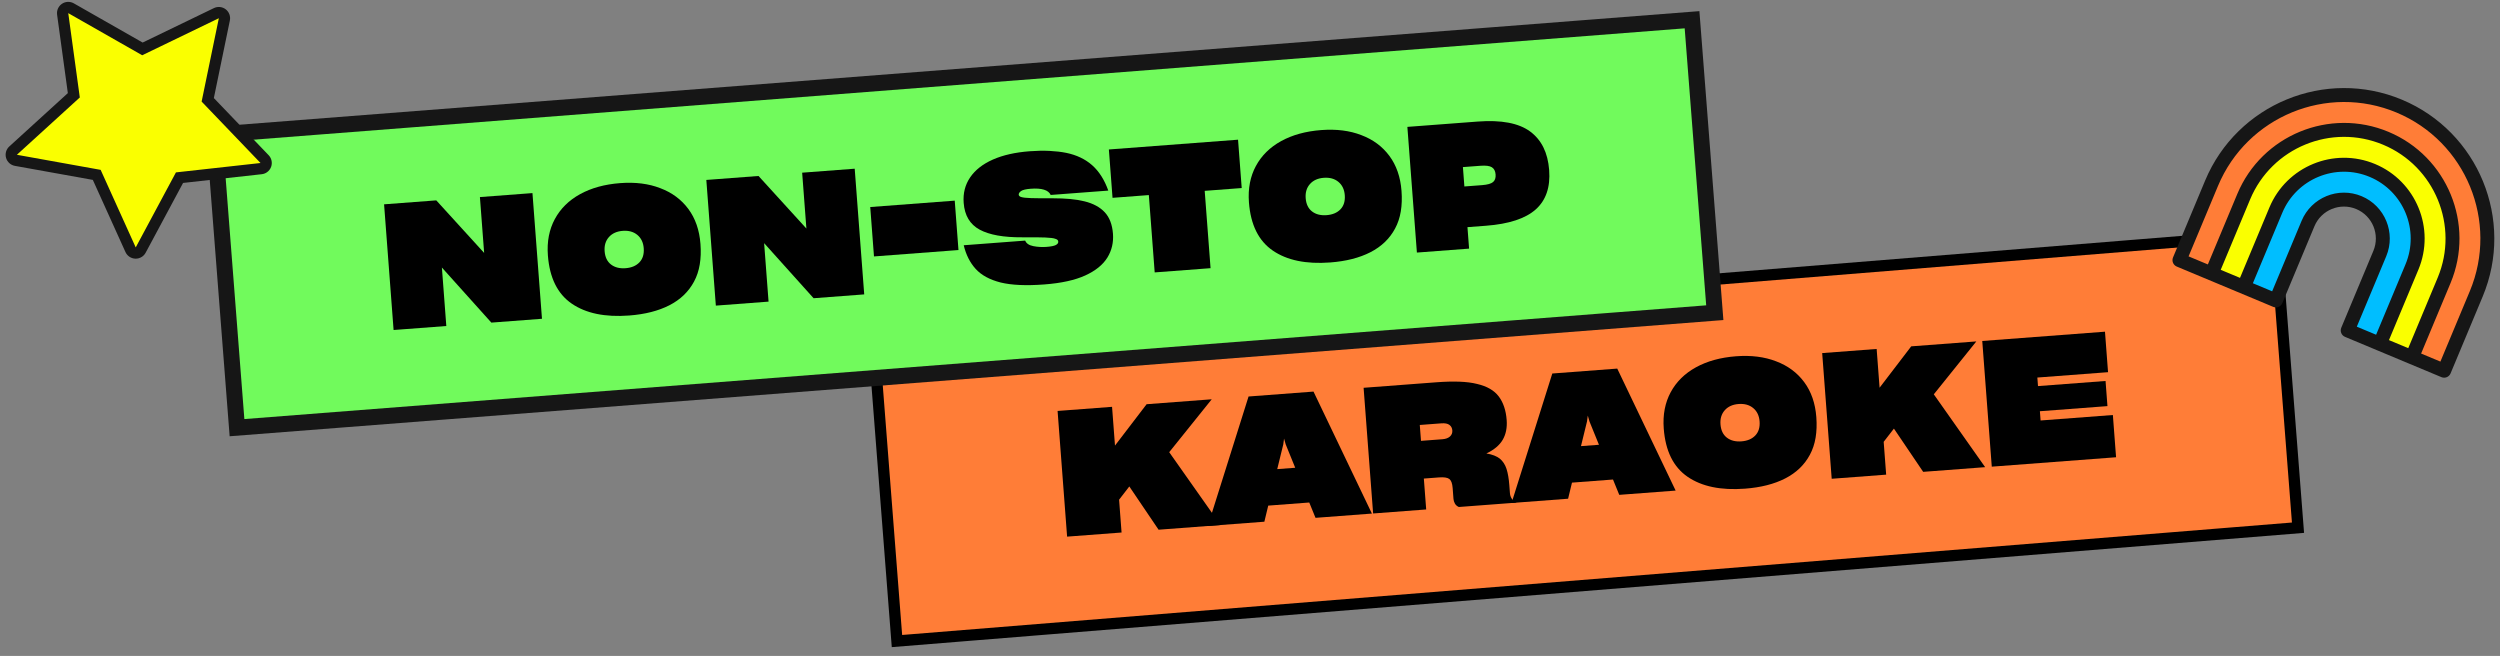 <?xml version="1.0" encoding="UTF-8"?>
<svg width="667px" height="175px" viewBox="0 0 667 175" version="1.1" xmlns="http://www.w3.org/2000/svg" xmlns:xlink="http://www.w3.org/1999/xlink">
    <rect x="0" y="0" width="667" height="175" fill="#808080" stroke="none"/>
    <title>non-stop-karaoke</title>
    <g id="non-stop-karaoke" stroke="none" stroke-width="1" fill="none" fill-rule="evenodd">
        <g id="Group" transform="translate(1.5, 0.5)">
            <polygon id="Fill-1" fill="#FF7D37" points="231.722 92.163 605.52 61.921 611.606 140.289 237.808 170.531"></polygon>
            <polygon id="Stroke-2" stroke="#000000" stroke-width="3.011" points="231.722 92.163 605.52 61.921 611.606 140.289 237.808 170.531"></polygon>
            <path d="M638.615,27.809 C619.114,19.661 596.697,28.875 588.546,48.389 L579.978,68.902 L588.555,72.486 L597.123,51.973 C603.285,37.223 620.289,30.233 635.03,36.392 C649.77,42.551 656.75,59.561 650.589,74.311 L642.02,94.824 L650.598,98.408 L659.166,77.895 C667.317,58.381 658.116,35.957 638.615,27.809" id="Fill-4" fill="#FF7D37"></path>
            <path d="M633.443,91.24 L642.011,70.728 C646.196,60.71 641.455,49.158 631.445,44.975 C621.434,40.792 609.885,45.539 605.701,55.557 L597.132,76.069 L605.71,79.653 L614.278,59.14 C616.485,53.856 622.578,51.351 627.859,53.558 C633.141,55.764 635.641,61.859 633.434,67.144 L624.866,87.657 L633.443,91.24 Z" id="Fill-6" fill="#00BEFF"></path>
            <path d="M635.03,36.392 C620.289,30.233 603.284,37.223 597.123,51.973 L588.555,72.486 L597.132,76.069 L605.701,55.557 C609.885,45.539 621.434,40.792 631.445,44.975 C641.455,49.158 646.196,60.71 642.011,70.728 L633.443,91.24 L642.02,94.824 L650.589,74.311 C656.75,59.561 649.77,42.551 635.03,36.392" id="Fill-9" fill="#FAFF00"></path>
            <path d="M649.599,95.974 L644.453,93.824 L652.304,75.028 C658.861,59.331 651.433,41.229 635.747,34.675 C620.06,28.122 601.964,35.56 595.408,51.256 L587.557,70.052 L582.41,67.902 L590.261,49.106 C598.004,30.57 619.374,21.786 637.898,29.526 C656.422,37.265 665.193,58.642 657.45,77.178 L649.599,95.974 Z M632.162,43.258 C621.205,38.68 608.565,43.876 603.985,54.84 L596.134,73.636 L590.987,71.486 L598.839,52.69 C604.605,38.886 620.518,32.345 634.313,38.109 C648.107,43.872 654.639,59.791 648.873,73.594 L641.022,92.391 L635.875,90.24 L643.727,71.444 C648.307,60.48 643.118,47.836 632.162,43.258 L632.162,43.258 Z M628.576,51.841 C622.349,49.239 615.165,52.192 612.563,58.424 L604.711,77.22 L599.565,75.069 L607.416,56.273 C611.205,47.202 621.663,42.904 630.728,46.692 C639.792,50.479 644.085,60.94 640.296,70.011 L632.445,88.807 L627.298,86.657 L635.149,67.861 C637.752,61.629 634.804,54.443 628.576,51.841 L628.576,51.841 Z M639.332,26.093 C618.916,17.563 595.364,27.243 586.831,47.672 L578.262,68.185 C577.866,69.133 578.313,70.223 579.261,70.619 L587.838,74.202 L596.415,77.786 L604.993,81.37 C605.94,81.766 607.029,81.318 607.425,80.37 L615.993,59.857 C617.806,55.519 622.807,53.463 627.142,55.274 C631.478,57.086 633.531,62.089 631.719,66.427 L623.15,86.94 C622.754,87.888 623.201,88.977 624.149,89.373 L632.726,92.957 L641.303,96.541 L649.88,100.124 C650.828,100.52 651.917,100.073 652.313,99.124 L660.881,78.612 C669.415,58.182 659.748,34.623 639.332,26.093 L639.332,26.093 Z" id="Fill-12" fill="#161616"></path>
            <polygon id="Fill-16" fill="#71FA5C" points="55.662 35.44 449.936 4.765 456.006 82.926 61.732 113.601"></polygon>
            <polygon id="Stroke-17" stroke="#161616" stroke-width="4.272" points="55.662 35.44 449.936 4.765 456.006 82.926 61.732 113.601"></polygon>
            <path d="M35.552,66.752 C35.293,66.927 34.982,67.02 34.659,67.009 C34.087,66.99 33.576,66.648 33.341,66.127 L24.31,46.156 L2.739,42.274 C2.176,42.173 1.72,41.761 1.562,41.211 C1.403,40.662 1.571,40.069 1.993,39.684 L18.196,24.924 L15.222,3.209 C15.144,2.643 15.395,2.081 15.869,1.761 C16.343,1.44 16.957,1.417 17.454,1.7 L36.499,12.548 L56.232,3.01 C56.747,2.761 57.359,2.826 57.809,3.178 C58.261,3.529 58.473,4.106 58.357,4.666 L53.925,26.131 L69.094,41.951 C69.49,42.364 69.617,42.965 69.422,43.503 C69.312,43.807 69.109,44.061 68.851,44.236 C68.653,44.37 68.422,44.457 68.175,44.484 L46.392,46.902 L36.034,66.217 C35.916,66.436 35.75,66.618 35.552,66.752" id="Fill-18" fill="#FAFF00"></path>
            <path d="M35.552,66.752 C35.293,66.927 34.982,67.02 34.659,67.009 C34.087,66.99 33.576,66.648 33.341,66.127 L24.31,46.156 L2.739,42.274 C2.176,42.173 1.72,41.761 1.562,41.211 C1.403,40.662 1.571,40.069 1.993,39.684 L18.196,24.924 L15.222,3.209 C15.144,2.643 15.395,2.081 15.869,1.761 C16.343,1.44 16.957,1.417 17.454,1.7 L36.499,12.548 L56.232,3.01 C56.747,2.761 57.359,2.826 57.809,3.178 C58.261,3.529 58.473,4.106 58.357,4.666 L53.925,26.131 L69.094,41.951 C69.49,42.364 69.617,42.965 69.422,43.503 C69.312,43.807 69.109,44.061 68.851,44.236 C68.653,44.37 68.422,44.457 68.175,44.484 L46.392,46.902 L36.034,66.217 C35.916,66.436 35.75,66.618 35.552,66.752 Z" id="Stroke-20" stroke="#FAFF00" stroke-width="2.236"></path>
            <path d="M15.027,0.516 C14.08,1.156 13.578,2.28 13.733,3.413 L16.6,24.345 L0.981,38.573 C0.136,39.344 -0.199,40.527 0.117,41.627 C0.434,42.726 1.347,43.55 2.473,43.753 L23.266,47.495 L31.971,66.746 C32.443,67.788 33.465,68.472 34.608,68.511 C35.255,68.533 35.877,68.346 36.393,67.997 C36.789,67.729 37.123,67.365 37.358,66.927 L47.343,48.308 L68.341,45.978 C68.835,45.923 69.296,45.748 69.693,45.48 C70.209,45.131 70.614,44.624 70.835,44.015 C71.225,42.94 70.97,41.736 70.179,40.911 L55.556,25.661 L59.828,4.97 C60.06,3.85 59.635,2.695 58.733,1.992 C57.831,1.289 56.607,1.159 55.577,1.657 L36.556,10.851 L18.198,0.394 C17.204,-0.172 15.975,-0.125 15.027,0.516 M16.711,3.005 L36.441,14.245 L56.886,4.362 L52.294,26.601 L68.009,42.991 L45.441,45.495 L34.71,65.507 L25.353,44.817 L3.005,40.795 L19.792,25.503 L16.711,3.005" id="Fill-23" fill="#161616"></path>
            <polygon id="Fill-26" fill="#000000" points="116.395 70.878 117.576 86.48 103.511 87.545 100.972 54.012 114.898 52.958 127.67 66.98 126.541 52.077 140.56 51.016 143.099 84.549 129.592 85.571"></polygon>
            <path d="M169.103,69.489 C169.985,68.564 170.367,67.309 170.247,65.726 C170.132,64.205 169.566,63.022 168.549,62.177 C167.533,61.333 166.233,60.971 164.65,61.09 C163.066,61.21 161.835,61.765 160.958,62.752 C160.08,63.739 159.699,64.994 159.814,66.515 C159.934,68.099 160.499,69.282 161.511,70.064 C162.523,70.846 163.821,71.177 165.404,71.057 C166.988,70.937 168.22,70.415 169.103,69.489 M151.037,80.505 C147.248,77.904 145.129,73.622 144.678,67.661 C144.537,65.798 144.623,64.058 144.938,62.442 C145.253,60.825 145.78,59.333 146.52,57.966 C148.025,55.166 150.277,52.943 153.275,51.295 C156.273,49.648 159.837,48.667 163.967,48.355 C165.985,48.202 167.884,48.238 169.666,48.462 C171.447,48.687 173.11,49.099 174.654,49.701 C177.772,50.87 180.27,52.718 182.147,55.246 C184.025,57.774 185.104,60.885 185.383,64.58 C185.534,66.567 185.469,68.399 185.19,70.075 C184.911,71.752 184.402,73.273 183.662,74.64 C182.212,77.343 180.021,79.444 177.09,80.946 C174.159,82.448 170.582,83.359 166.36,83.679 C159.933,84.165 154.824,83.107 151.037,80.505" id="Fill-27" fill="#000000"></path>
            <polygon id="Fill-29" fill="#000000" points="202.37 64.372 203.551 79.974 189.486 81.039 186.947 47.506 200.873 46.452 213.645 60.474 212.516 45.571 226.535 44.51 229.074 78.043 215.567 79.065"></polygon>
            <polygon id="Fill-31" fill="#000000" points="254.221 66.21 231.679 67.916 230.681 54.736 253.223 53.03"></polygon>
            <path d="M270.571,75.535 C268.628,75.448 266.925,75.225 265.462,74.868 C262.532,74.122 260.309,72.908 258.792,71.227 C257.275,69.547 256.218,67.448 255.622,64.933 L272.016,63.692 C272.323,64.45 273.048,64.942 274.189,65.167 C275.33,65.393 276.506,65.46 277.717,65.368 C278.897,65.279 279.72,65.116 280.186,64.877 C280.652,64.639 280.871,64.333 280.843,63.961 C280.829,63.775 280.763,63.624 280.645,63.508 C280.526,63.392 280.34,63.296 280.084,63.222 C279.633,63.038 278.727,62.919 277.364,62.866 C276.002,62.813 273.963,62.795 271.247,62.813 C266.253,62.848 262.462,62.167 259.874,60.77 C257.286,59.373 255.865,56.998 255.611,53.645 C255.512,52.341 255.607,51.124 255.897,49.993 C256.186,48.863 256.668,47.804 257.342,46.816 C258.692,44.84 260.711,43.259 263.4,42.071 C266.09,40.884 269.359,40.145 273.21,39.854 C275.103,39.71 276.865,39.679 278.495,39.758 C280.125,39.838 281.622,40.013 282.985,40.285 C285.745,40.857 288.045,41.956 289.886,43.58 C291.726,45.206 293.162,47.462 294.193,50.351 L278.823,51.514 C278.523,50.85 277.925,50.38 277.03,50.104 C276.135,49.828 274.957,49.745 273.498,49.856 C272.225,49.952 271.367,50.158 270.922,50.472 C270.477,50.787 270.268,51.115 270.294,51.457 C270.303,51.581 270.367,51.701 270.485,51.817 C270.603,51.933 270.758,52.015 270.949,52.063 C271.397,52.216 272.271,52.314 273.571,52.356 C274.869,52.399 276.83,52.414 279.453,52.403 C281.107,52.403 282.635,52.467 284.034,52.595 C285.433,52.723 286.706,52.931 287.852,53.219 C290.175,53.793 291.974,54.766 293.249,56.137 C294.524,57.508 295.254,59.42 295.44,61.873 C295.527,63.022 295.446,64.129 295.199,65.193 C294.952,66.258 294.536,67.265 293.952,68.215 C292.756,70.148 290.784,71.742 288.038,72.995 C285.291,74.249 281.651,75.048 277.118,75.391 C274.696,75.574 272.513,75.622 270.571,75.535" id="Fill-33" fill="#000000"></path>
            <polygon id="Fill-35" fill="#000000" points="319.914 50.418 321.476 71.05 306.572 72.178 305.01 51.546 295.323 52.279 294.346 39.378 328.811 36.77 329.788 49.671"></polygon>
            <path d="M356.143,55.335 C357.025,54.41 357.407,53.155 357.287,51.572 C357.172,50.051 356.606,48.868 355.589,48.023 C354.573,47.179 353.273,46.817 351.69,46.936 C350.106,47.056 348.875,47.611 347.998,48.598 C347.12,49.585 346.739,50.84 346.854,52.361 C346.974,53.945 347.539,55.128 348.551,55.91 C349.563,56.692 350.861,57.023 352.444,56.903 C354.028,56.783 355.26,56.261 356.143,55.335 M338.077,66.351 C334.288,63.75 332.169,59.468 331.718,53.507 C331.577,51.644 331.663,49.904 331.978,48.288 C332.293,46.671 332.82,45.179 333.56,43.812 C335.065,41.013 337.317,38.789 340.315,37.141 C343.313,35.494 346.877,34.513 351.007,34.201 C353.024,34.048 354.924,34.084 356.706,34.308 C358.487,34.533 360.15,34.945 361.695,35.547 C364.812,36.716 367.31,38.564 369.187,41.092 C371.065,43.62 372.144,46.731 372.423,50.426 C372.574,52.413 372.509,54.245 372.23,55.921 C371.951,57.598 371.442,59.119 370.702,60.486 C369.252,63.189 367.061,65.29 364.13,66.792 C361.199,68.294 357.622,69.205 353.4,69.525 C346.973,70.011 341.864,68.953 338.077,66.351" id="Fill-37" fill="#000000"></path>
            <path d="M388.805,44.081 L389.196,49.251 L393.9,48.895 C395.359,48.784 396.346,48.507 396.859,48.062 C397.371,47.618 397.594,46.945 397.525,46.044 C397.457,45.144 397.128,44.505 396.537,44.128 C395.947,43.751 394.922,43.618 393.462,43.729 L388.805,44.081 Z M390.018,60.102 L390.452,65.831 L376.526,66.885 L373.987,33.352 L392.757,31.931 C399.028,31.457 403.685,32.338 406.728,34.574 C409.77,36.811 411.466,40.243 411.817,44.869 C412.162,49.433 410.967,52.935 408.232,55.375 C405.497,57.815 401.071,59.266 394.955,59.729 L390.018,60.102 Z" id="Fill-39" fill="#000000"></path>
            <polygon id="Fill-41" fill="#000000" points="299.802 129.286 297.072 132.818 297.734 141.574 283.203 142.674 280.664 109.141 295.196 108.041 295.979 118.381 304.417 107.343 321.79 106.029 310.445 120.143 324.142 139.576 307.608 140.827"></polygon>
            <path d="M339.266,124.66 L344.063,124.297 L341.531,118.071 L341.085,116.513 L340.875,118.074 L339.266,124.66 Z M347.81,133.569 L336.865,134.397 L335.831,138.691 L320.741,139.833 L331.616,105.285 L348.942,103.974 L364.521,136.52 L349.478,137.658 L347.81,133.569 Z" id="Fill-43" fill="#000000"></path>
            <path d="M377.3,112.882 L377.621,117.12 L383.349,116.687 C384.218,116.621 384.887,116.376 385.355,115.95 C385.821,115.524 386.031,114.985 385.982,114.333 C385.935,113.712 385.679,113.224 385.215,112.869 C384.751,112.514 384.022,112.373 383.029,112.449 L377.3,112.882 Z M378.382,127.18 L379.007,135.424 L364.848,136.495 L362.309,102.962 L381.777,101.489 C384.044,101.317 386.077,101.265 387.878,101.332 C389.679,101.399 391.248,101.6 392.585,101.936 C395.223,102.549 397.149,103.659 398.364,105.269 C399.579,106.879 400.284,108.973 400.479,111.549 C400.634,113.599 400.283,115.358 399.427,116.828 C398.57,118.299 397.116,119.517 395.066,120.484 C395.856,120.612 396.549,120.793 397.145,121.029 C397.74,121.265 398.238,121.54 398.636,121.853 C399.468,122.54 400.069,123.455 400.436,124.598 C400.804,125.741 401.054,127.182 401.185,128.921 L401.347,131.063 C401.392,131.653 401.572,132.17 401.887,132.615 C402.201,133.059 402.616,133.387 403.132,133.598 L387.716,134.765 C387.231,134.552 386.88,134.242 386.662,133.837 C386.444,133.432 386.32,133.028 386.289,132.624 L386.067,129.69 C385.975,128.479 385.681,127.682 385.183,127.298 C384.686,126.914 383.769,126.773 382.434,126.873 L378.382,127.18 Z" id="Fill-45" fill="#000000"></path>
            <path d="M420.305,118.527 L425.102,118.164 L422.57,111.938 L422.124,110.38 L421.914,111.941 L420.305,118.527 Z M428.849,127.436 L417.904,128.264 L416.87,132.558 L401.78,133.7 L412.655,99.152 L429.981,97.841 L445.56,130.387 L430.517,131.525 L428.849,127.436 Z" id="Fill-47" fill="#000000"></path>
            <path d="M466.814,115.687 C467.696,114.762 468.078,113.507 467.958,111.924 C467.843,110.403 467.277,109.22 466.261,108.375 C465.244,107.531 463.944,107.169 462.361,107.288 C460.777,107.408 459.546,107.962 458.669,108.949 C457.791,109.937 457.41,111.192 457.525,112.713 C457.645,114.297 458.21,115.48 459.222,116.261 C460.234,117.044 461.532,117.375 463.115,117.255 C464.699,117.135 465.931,116.613 466.814,115.687 M448.747,126.703 C444.959,124.102 442.84,119.82 442.388,113.859 C442.247,111.996 442.334,110.256 442.649,108.64 C442.964,107.023 443.491,105.531 444.231,104.164 C445.736,101.364 447.988,99.141 450.986,97.493 C453.984,95.846 457.548,94.865 461.677,94.553 C463.695,94.4 465.595,94.436 467.377,94.66 C469.158,94.885 470.821,95.297 472.366,95.898 C475.483,97.068 477.981,98.916 479.858,101.444 C481.736,103.972 482.815,107.083 483.095,110.778 C483.245,112.765 483.18,114.597 482.902,116.273 C482.622,117.95 482.113,119.471 481.373,120.838 C479.923,123.541 477.732,125.642 474.801,127.144 C471.87,128.646 468.293,129.557 464.071,129.877 C457.643,130.363 452.535,129.305 448.747,126.703" id="Fill-49" fill="#000000"></path>
            <polygon id="Fill-51" fill="#000000" points="503.796 113.848 501.066 117.38 501.729 126.136 487.197 127.236 484.659 93.703 499.19 92.603 499.973 102.943 508.412 91.905 525.784 90.591 514.439 104.705 528.136 124.138 511.602 125.389"></polygon>
            <polygon id="Fill-53" fill="#000000" points="563.066 121.495 529.905 124.005 527.366 90.472 560.108 87.994 560.926 98.799 542.064 100.226 542.236 102.508 560.261 101.144 560.768 107.851 542.744 109.215 542.931 111.683 562.213 110.224"></polygon>
        </g>
    </g>
</svg>